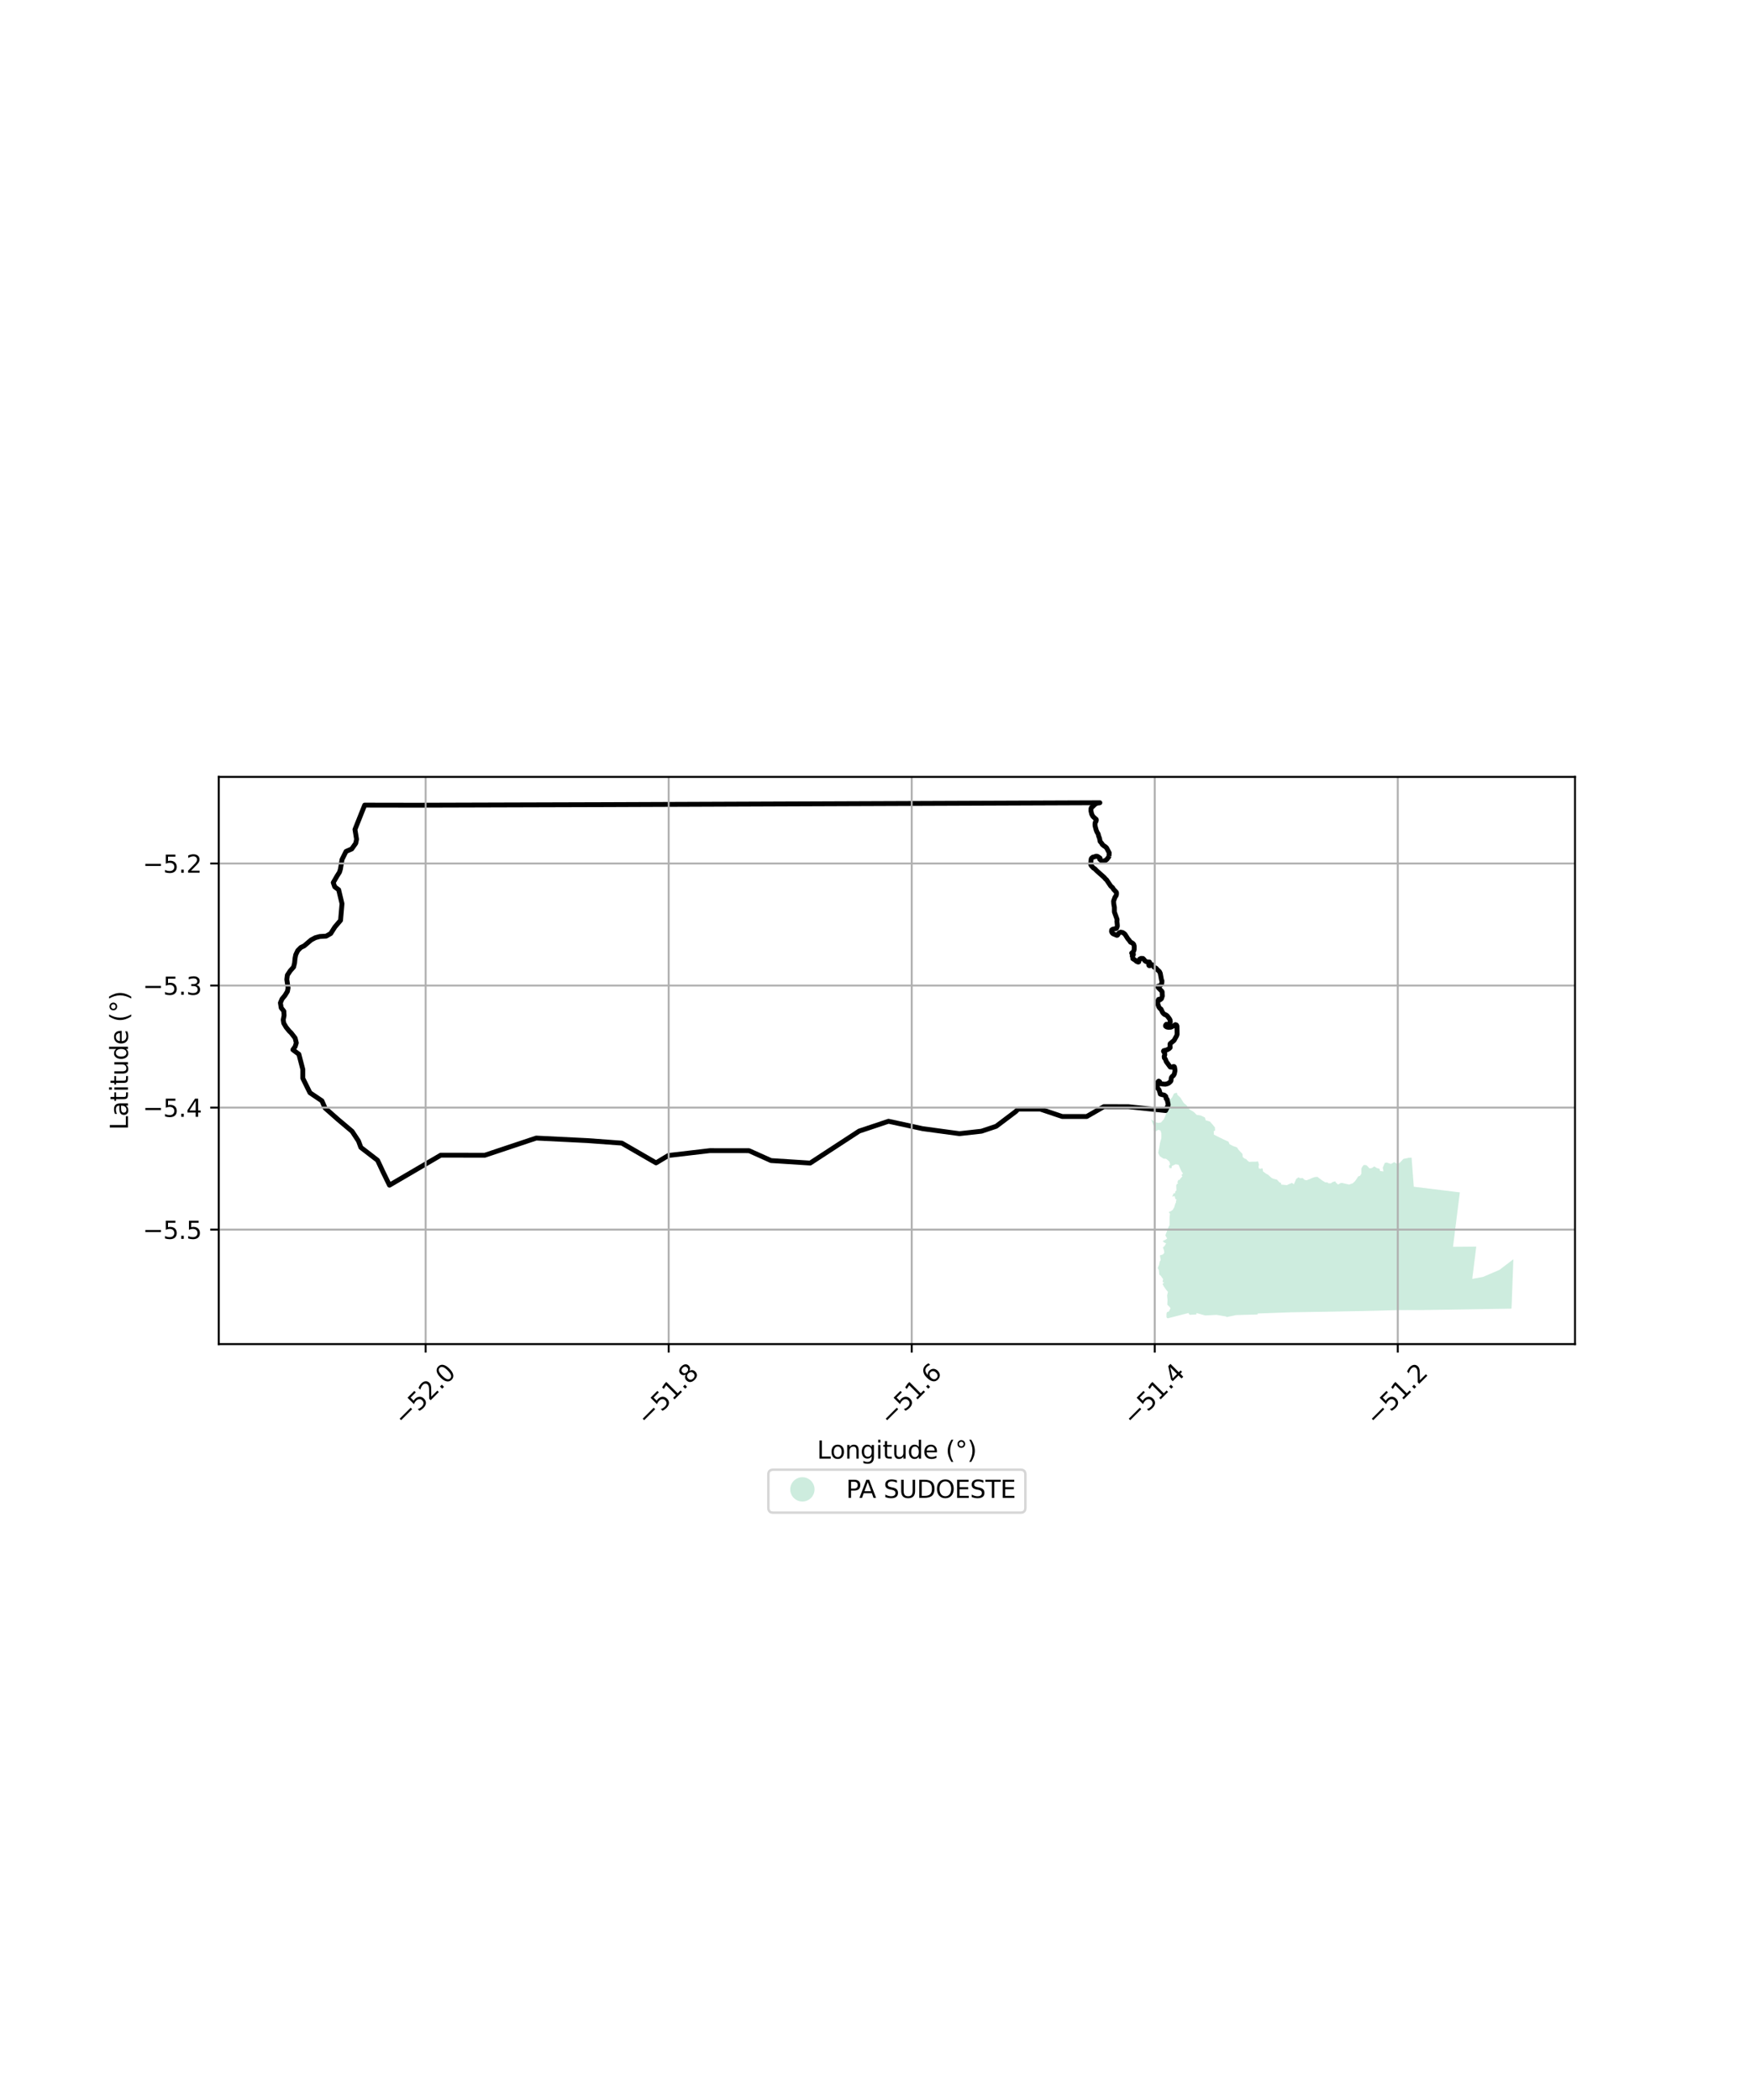 <?xml version="1.0" encoding="utf-8" standalone="no"?>
<!DOCTYPE svg PUBLIC "-//W3C//DTD SVG 1.1//EN"
  "http://www.w3.org/Graphics/SVG/1.1/DTD/svg11.dtd">
<svg xmlns:xlink="http://www.w3.org/1999/xlink" width="720pt" height="864pt" viewBox="0 0 720 864" xmlns="http://www.w3.org/2000/svg" version="1.1">
 <defs>
  <style type="text/css">*{stroke-linejoin: round; stroke-linecap: butt}</style>
 </defs>
 <g id="figure_1">
  <g id="patch_1">
   <path d="M 0 864 
L 720 864 
L 720 0 
L 0 0 
z
" style="fill: #ffffff"/>
  </g>
  <g id="axes_1">
   <g id="patch_2">
    <path d="M 90 553.001 
L 648 553.001 
L 648 319.639 
L 90 319.639 
z
" style="fill: #ffffff"/>
   </g>
   <g id="PatchCollection_1">
    <path d="M 483.231 541.683 
L 480.453 542.394 
L 480.183 542.277 
L 479.93 541.97 
L 479.931 541.222 
L 479.931 540.558 
L 480.096 539.893 
L 480.922 539.562 
L 481.583 538.233 
L 481.006 537.485 
L 480.264 536.82 
L 480.347 534.826 
L 480.184 532.998 
L 480.515 531.503 
L 479.937 530.838 
L 478.866 529.342 
L 478.289 528.262 
L 478.95 527.598 
L 478.29 527.431 
L 478.538 526.268 
L 477.549 524.855 
L 476.972 524.439 
L 476.808 522.612 
L 476.313 521.698 
L 476.892 520.369 
L 477.14 519.04 
L 477.553 518.459 
L 477.224 516.519 
L 478.462 516.105 
L 479.04 515.441 
L 478.876 514.361 
L 478.464 513.28 
L 479.207 512.533 
L 479.785 511.537 
L 479.125 511.287 
L 478.301 510.622 
L 479.538 510.041 
L 480.199 509.543 
L 479.457 508.296 
L 479.953 506.968 
L 480.531 505.307 
L 481.192 504.061 
L 481.193 502.565 
L 481.194 500.987 
L 481.36 499.409 
L 480.866 498.661 
L 481.691 498.329 
L 482.434 497.831 
L 483.094 496.752 
L 483.26 496.17 
L 483.59 495.09 
L 483.838 494.758 
L 483.838 493.927 
L 484.169 493.678 
L 483.591 493.263 
L 483.262 492.099 
L 482.272 492.348 
L 482.85 491.019 
L 483.51 490.854 
L 483.511 490.272 
L 484.006 489.774 
L 483.925 487.697 
L 484.255 487.033 
L 484.75 487.033 
L 484.585 486.784 
L 484.421 486.451 
L 484.834 485.371 
L 485.164 485.538 
L 485.741 484.791 
L 486.484 483.96 
L 486.072 483.462 
L 486.733 482.797 
L 486.156 482.049 
L 485.659 481.007 
L 484.917 479.262 
L 484.175 479.095 
L 483.68 479.012 
L 482.113 479.758 
L 482.03 480.589 
L 481.122 480.588 
L 481.04 480.09 
L 480.958 479.591 
L 481.453 479.093 
L 481.124 477.93 
L 480.299 477.182 
L 479.722 476.766 
L 478.65 476.682 
L 477.166 475.684 
L 476.507 474.355 
L 476.921 472.278 
L 477.252 470.285 
L 477.826 468.227 
L 477.827 466.399 
L 477.498 465.153 
L 476.591 464.82 
L 475.601 465.401 
L 474.611 465.234 
L 474.777 463.656 
L 474.201 462.077 
L 473.625 460.498 
L 475.191 461.662 
L 476.51 461.995 
L 477.665 461.83 
L 478.821 460.501 
L 479.564 458.84 
L 480.391 456.515 
L 480.804 454.438 
L 479.981 452.444 
L 481.383 452.279 
L 482.126 451.698 
L 483.034 449.871 
L 484.189 449.539 
L 484.436 450.453 
L 485.673 451.617 
L 487.073 453.861 
L 488.227 454.775 
L 489.381 456.437 
L 491.195 457.518 
L 492.349 458.682 
L 493.999 458.932 
L 495.73 459.764 
L 496.06 460.927 
L 497.791 461.427 
L 499.028 462.84 
L 499.852 463.837 
L 499.934 465.083 
L 499.356 465.415 
L 499.438 466.828 
L 501.252 467.743 
L 503.479 468.824 
L 505.458 469.739 
L 505.87 470.736 
L 507.271 471.484 
L 508.921 472.067 
L 509.663 473.147 
L 511.147 474.726 
L 511.311 476.056 
L 512.117 476.703 
L 512.694 476.869 
L 513.271 477.534 
L 513.931 478.033 
L 515.086 477.951 
L 515.828 477.951 
L 516.901 477.952 
L 517.561 477.786 
L 517.972 479.115 
L 517.807 480.029 
L 517.971 480.777 
L 518.879 480.86 
L 519.291 480.528 
L 519.539 481.11 
L 519.621 481.941 
L 520.858 482.855 
L 521.765 483.354 
L 522.589 484.102 
L 523.249 484.684 
L 524.074 485.017 
L 525.393 485.35 
L 526.465 486.513 
L 527.042 486.68 
L 527.125 487.344 
L 527.702 487.428 
L 529.517 487.595 
L 530.094 487.263 
L 530.754 487.014 
L 531.579 486.682 
L 532.322 487.264 
L 532.652 486.516 
L 533.312 485.021 
L 534.303 484.357 
L 534.797 484.773 
L 535.952 484.69 
L 536.777 485.438 
L 537.519 485.605 
L 538.674 485.19 
L 539.747 484.692 
L 540.902 484.277 
L 542.024 484.191 
L 543.013 484.939 
L 544.25 485.854 
L 545.24 486.436 
L 546.312 486.519 
L 546.477 486.852 
L 547.549 486.852 
L 548.21 486.354 
L 549.364 486.022 
L 549.529 486.438 
L 550.519 487.352 
L 551.509 486.771 
L 552.169 486.688 
L 553.901 487.104 
L 555.056 487.354 
L 556.541 486.856 
L 557.449 486.025 
L 558.274 484.863 
L 558.769 484.032 
L 559.512 483.783 
L 560.089 482.953 
L 560.09 482.039 
L 560.09 480.876 
L 560.421 480.128 
L 561.081 479.298 
L 562.134 479.381 
L 562.547 479.713 
L 563.454 480.71 
L 564.444 480.545 
L 565.434 479.88 
L 566.423 480.545 
L 567.578 480.878 
L 567.825 481.792 
L 569.228 481.959 
L 568.898 480.463 
L 569.724 478.47 
L 570.549 478.304 
L 572.281 478.886 
L 573.601 478.139 
L 575.085 478.97 
L 576.158 478.139 
L 577.396 476.811 
L 579.569 476.344 
L 580.768 476.289 
L 581.672 488.252 
L 600.619 490.583 
L 597.81 512.969 
L 607.38 512.888 
L 605.727 526.18 
L 610.183 525.35 
L 616.948 522.444 
L 622.636 518.096 
L 621.997 535.528 
L 621.866 538.408 
L 594.302 538.859 
L 584.949 539.01 
L 584.915 538.999 
L 575.16 539.019 
L 565.001 539.295 
L 564.732 539.295 
L 558.951 539.426 
L 545.915 539.67 
L 531.229 539.912 
L 517.45 540.403 
L 517.415 540.819 
L 508.587 541.063 
L 504.626 541.892 
L 504.461 541.642 
L 500.502 540.975 
L 495.881 541.222 
L 492.251 540.223 
L 492.251 540.804 
L 489.446 540.969 
L 488.951 540.221 
L 483.231 541.683 
" clip-path="url(#p42f9591752)" style="fill: #b3e2cd; fill-opacity: 0.65"/>
   </g>
   <g id="PatchCollection_2">
    <path d="M 456.275 352.162 
L 456.178 352.543 
L 455.378 353.577 
L 454.819 353.996 
L 453.724 354.417 
L 453.31 354.246 
L 452.43 353.464 
L 452.429 353.219 
L 452.624 353.218 
L 452.575 353.046 
L 451.696 352.436 
L 451.354 352.289 
L 450.843 352.291 
L 450.235 352.539 
L 449.626 352.663 
L 449.14 353.058 
L 448.946 353.378 
L 448.828 354.482 
L 448.829 354.826 
L 448.709 355.244 
L 448.735 355.636 
L 448.955 356.127 
L 449.884 357.13 
L 450.373 357.398 
L 451.375 358.401 
L 454.355 361.042 
L 454.845 361.654 
L 455.235 361.947 
L 457.018 364.574 
L 457.775 365.234 
L 458.143 365.871 
L 459.292 367.095 
L 459.366 367.364 
L 459.344 368.003 
L 459.175 368.543 
L 458.738 369.134 
L 458.159 370.731 
L 458.236 371.934 
L 458.484 373.307 
L 458.491 375.222 
L 459.617 378.317 
L 459.546 379.054 
L 459.698 380.649 
L 459.699 381.14 
L 459.409 381.877 
L 459.093 382.05 
L 457.827 382.3 
L 457.366 382.645 
L 457.319 383.283 
L 457.564 383.798 
L 457.931 384.165 
L 459.492 384.822 
L 459.736 384.772 
L 460.003 384.452 
L 460.196 384.035 
L 460.536 383.739 
L 461.072 383.516 
L 461.876 383.661 
L 462.363 383.965 
L 462.877 384.418 
L 464.029 386.231 
L 464.576 386.843 
L 465.154 387.675 
L 465.544 387.796 
L 466.106 388.163 
L 466.448 388.554 
L 466.645 389.192 
L 466.649 390.124 
L 466.626 390.738 
L 466.427 391.309 
L 466.088 391.801 
L 465.602 392.121 
L 465.748 392.244 
L 466.31 392.561 
L 466.286 392.831 
L 465.825 393.274 
L 466.046 393.789 
L 466.072 394.427 
L 467.196 395.135 
L 467.562 395.526 
L 468.27 395.819 
L 468.489 395.769 
L 468.754 394.909 
L 468.875 394.614 
L 469.459 394.317 
L 470.238 394.339 
L 470.727 394.828 
L 470.923 395.171 
L 471.314 395.489 
L 471.875 395.757 
L 472.899 395.803 
L 473.218 396.415 
L 473.243 396.661 
L 473.097 396.858 
L 472.635 396.957 
L 472.635 397.105 
L 472.758 397.276 
L 473.075 397.324 
L 473.293 397.053 
L 473.731 396.88 
L 474.292 396.976 
L 474.684 397.785 
L 475.051 398.078 
L 475.636 398.346 
L 476.077 398.86 
L 476.981 399.712 
L 477.079 399.838 
L 477.373 400.476 
L 477.865 403.158 
L 478.061 403.551 
L 478.015 404.336 
L 477.871 404.828 
L 477.482 405.344 
L 477.118 405.64 
L 476.485 405.74 
L 476.413 406.011 
L 476.536 406.329 
L 478.051 407.871 
L 478.15 408.165 
L 478.152 408.901 
L 478.228 409.735 
L 477.842 410.89 
L 477.357 411.309 
L 477.015 411.286 
L 476.771 411.14 
L 476.65 411.214 
L 476.505 411.533 
L 476.29 412.859 
L 476.782 414.289 
L 477.271 414.95 
L 477.662 415.169 
L 478.3 416.517 
L 478.74 417.056 
L 479.204 417.422 
L 479.594 417.495 
L 480.23 417.959 
L 481.042 419.018 
L 481.405 419.648 
L 481.505 420.483 
L 481.335 420.679 
L 481.07 421.613 
L 480.876 421.663 
L 479.925 421.396 
L 479.652 421.67 
L 479.536 421.888 
L 479.537 422.183 
L 480.001 422.525 
L 480.709 422.67 
L 481.732 422.617 
L 482.68 422.148 
L 483.599 421.56 
L 484.019 421.726 
L 484.24 422.142 
L 484.3 425.529 
L 484.083 426.193 
L 483.029 428.065 
L 481.435 429.399 
L 481.364 429.817 
L 481.441 430.995 
L 481.077 431.389 
L 480.153 431.932 
L 478.814 432.28 
L 478.692 432.477 
L 478.84 432.795 
L 479.109 433.089 
L 479.207 433.408 
L 479.21 434.095 
L 478.992 434.587 
L 479.043 435.225 
L 479.483 435.788 
L 479.828 436.768 
L 481.468 438.996 
L 482.273 439.116 
L 482.634 438.891 
L 482.686 438.82 
L 483.051 438.819 
L 483.223 439.039 
L 483.369 439.904 
L 483.42 440.542 
L 483.156 441.844 
L 482.841 442.409 
L 482.672 442.631 
L 482.404 442.754 
L 481.967 443.296 
L 481.847 443.763 
L 481.801 444.597 
L 481.607 444.942 
L 480.903 445.582 
L 480.27 445.879 
L 479.491 446.078 
L 478.37 446.008 
L 478.151 445.935 
L 477.371 445.864 
L 477.126 445.472 
L 477.124 445.08 
L 476.733 444.811 
L 476.48 445.001 
L 476.272 445.402 
L 476.056 446.286 
L 476.207 447.537 
L 476.623 448.101 
L 476.916 448.468 
L 477.385 450.135 
L 477.911 450.312 
L 479.043 450.571 
L 479.606 451.06 
L 479.715 451.58 
L 479.804 452.042 
L 480.17 452.261 
L 480.64 454.5 
L 480.568 454.819 
L 479.552 456.918 
L 464.205 455.324 
L 454.14 455.316 
L 447.091 459.367 
L 437.026 459.359 
L 427.969 456.31 
L 418.91 456.302 
L 417.903 457.316 
L 409.845 463.392 
L 403.804 465.414 
L 394.744 466.42 
L 379.648 464.378 
L 365.559 461.322 
L 353.477 465.365 
L 333.331 478.523 
L 317.227 477.49 
L 308.173 473.424 
L 292.068 473.404 
L 274.955 475.409 
L 269.918 478.444 
L 255.838 470.314 
L 241.748 469.28 
L 220.613 468.235 
L 199.466 475.299 
L 181.349 475.27 
L 160.24 487.621 
L 157.56 482.121 
L 155.34 477.377 
L 148.465 472.082 
L 147.486 469.439 
L 144.87 465.472 
L 138.979 460.509 
L 133.742 455.877 
L 132.436 452.903 
L 127.526 449.592 
L 124.586 443.643 
L 124.593 440.011 
L 122.965 433.735 
L 120.504 431.901 
L 121.445 430.582 
L 121.905 429.074 
L 121.43 427.094 
L 119.786 424.979 
L 118.989 424.209 
L 117.708 422.62 
L 116.738 420.986 
L 116.53 419.569 
L 116.877 417.789 
L 116.777 416.015 
L 115.695 414.652 
L 115.364 412.602 
L 116.044 411.003 
L 117.213 409.588 
L 118.256 407.892 
L 118.516 406.439 
L 118.005 402.978 
L 118.225 401.198 
L 119.446 399.375 
L 120.795 397.864 
L 121.196 396.224 
L 121.375 394.354 
L 121.682 392.801 
L 122.492 391.111 
L 123.752 389.836 
L 125.157 389.146 
L 128.005 386.719 
L 129.756 385.791 
L 131.56 385.305 
L 134.197 385.148 
L 136.058 384.091 
L 137.766 381.402 
L 140.112 378.657 
L 140.705 371.801 
L 139.334 366.076 
L 137.707 364.851 
L 137.111 363.124 
L 138.641 360.474 
L 139.686 358.82 
L 140.075 357.541 
L 140.71 353.636 
L 142.376 350.295 
L 144.701 349.295 
L 146.365 346.957 
L 146.699 345.285 
L 146.042 341.271 
L 150.042 331.243 
L 171.287 331.278 
L 248.549 331.054 
L 452.515 330.277 
L 452.214 330.351 
L 451.493 330.413 
L 450.559 330.868 
L 449.401 331.999 
L 449.013 332.295 
L 448.858 332.747 
L 448.842 333.612 
L 449.158 334.966 
L 449.648 335.888 
L 450.743 336.906 
L 451.017 337.121 
L 451.057 337.435 
L 450.922 337.966 
L 450.631 338.32 
L 450.516 338.969 
L 450.538 339.755 
L 450.993 341.482 
L 451.325 342.312 
L 451.815 343.115 
L 452.013 343.979 
L 452.367 344.881 
L 452.625 346.197 
L 453.408 347.137 
L 453.448 347.372 
L 454.19 347.998 
L 454.718 348.331 
L 455.265 348.82 
L 456.368 350.898 
L 456.275 352.162 
L 456.275 352.162 
" clip-path="url(#p42f9591752)" style="fill: none; stroke: #000000; stroke-width: 2"/>
   </g>
   <g id="matplotlib.axis_1">
    <g id="xtick_1">
     <g id="line2d_1">
      <path d="M 175.118 553.001 
L 175.118 319.639 
" clip-path="url(#p42f9591752)" style="fill: none; stroke: #b0b0b0; stroke-width: 0.8; stroke-linecap: square"/>
     </g>
     <g id="line2d_2">
      <defs>
       <path id="m84846b1330" d="M 0 0 
L 0 3.5 
" style="stroke: #000000; stroke-width: 0.8"/>
      </defs>
      <g>
       <use xlink:href="#m84846b1330" x="175.118" y="553.001" style="stroke: #000000; stroke-width: 0.8"/>
      </g>
     </g>
     <g id="text_1">
      <!-- −52.0 -->
      <g transform="translate(166.234 587.044) rotate(-45) scale(0.1 -0.1)">
       <defs>
        <path id="DejaVuSans-2212" d="M 678 2272 
L 4684 2272 
L 4684 1741 
L 678 1741 
L 678 2272 
z
" transform="scale(0.016)"/>
        <path id="DejaVuSans-35" d="M 691 4666 
L 3169 4666 
L 3169 4134 
L 1269 4134 
L 1269 2991 
Q 1406 3038 1543 3061 
Q 1681 3084 1819 3084 
Q 2600 3084 3056 2656 
Q 3513 2228 3513 1497 
Q 3513 744 3044 326 
Q 2575 -91 1722 -91 
Q 1428 -91 1123 -41 
Q 819 9 494 109 
L 494 744 
Q 775 591 1075 516 
Q 1375 441 1709 441 
Q 2250 441 2565 725 
Q 2881 1009 2881 1497 
Q 2881 1984 2565 2268 
Q 2250 2553 1709 2553 
Q 1456 2553 1204 2497 
Q 953 2441 691 2322 
L 691 4666 
z
" transform="scale(0.016)"/>
        <path id="DejaVuSans-32" d="M 1228 531 
L 3431 531 
L 3431 0 
L 469 0 
L 469 531 
Q 828 903 1448 1529 
Q 2069 2156 2228 2338 
Q 2531 2678 2651 2914 
Q 2772 3150 2772 3378 
Q 2772 3750 2511 3984 
Q 2250 4219 1831 4219 
Q 1534 4219 1204 4116 
Q 875 4013 500 3803 
L 500 4441 
Q 881 4594 1212 4672 
Q 1544 4750 1819 4750 
Q 2544 4750 2975 4387 
Q 3406 4025 3406 3419 
Q 3406 3131 3298 2873 
Q 3191 2616 2906 2266 
Q 2828 2175 2409 1742 
Q 1991 1309 1228 531 
z
" transform="scale(0.016)"/>
        <path id="DejaVuSans-2e" d="M 684 794 
L 1344 794 
L 1344 0 
L 684 0 
L 684 794 
z
" transform="scale(0.016)"/>
        <path id="DejaVuSans-30" d="M 2034 4250 
Q 1547 4250 1301 3770 
Q 1056 3291 1056 2328 
Q 1056 1369 1301 889 
Q 1547 409 2034 409 
Q 2525 409 2770 889 
Q 3016 1369 3016 2328 
Q 3016 3291 2770 3770 
Q 2525 4250 2034 4250 
z
M 2034 4750 
Q 2819 4750 3233 4129 
Q 3647 3509 3647 2328 
Q 3647 1150 3233 529 
Q 2819 -91 2034 -91 
Q 1250 -91 836 529 
Q 422 1150 422 2328 
Q 422 3509 836 4129 
Q 1250 4750 2034 4750 
z
" transform="scale(0.016)"/>
       </defs>
       <use xlink:href="#DejaVuSans-2212"/>
       <use xlink:href="#DejaVuSans-35" transform="translate(83.789 0)"/>
       <use xlink:href="#DejaVuSans-32" transform="translate(147.412 0)"/>
       <use xlink:href="#DejaVuSans-2e" transform="translate(211.035 0)"/>
       <use xlink:href="#DejaVuSans-30" transform="translate(242.822 0)"/>
      </g>
     </g>
    </g>
    <g id="xtick_2">
     <g id="line2d_3">
      <path d="M 275.11 553.001 
L 275.11 319.639 
" clip-path="url(#p42f9591752)" style="fill: none; stroke: #b0b0b0; stroke-width: 0.8; stroke-linecap: square"/>
     </g>
     <g id="line2d_4">
      <g>
       <use xlink:href="#m84846b1330" x="275.11" y="553.001" style="stroke: #000000; stroke-width: 0.8"/>
      </g>
     </g>
     <g id="text_2">
      <!-- −51.8 -->
      <g transform="translate(266.227 587.044) rotate(-45) scale(0.1 -0.1)">
       <defs>
        <path id="DejaVuSans-31" d="M 794 531 
L 1825 531 
L 1825 4091 
L 703 3866 
L 703 4441 
L 1819 4666 
L 2450 4666 
L 2450 531 
L 3481 531 
L 3481 0 
L 794 0 
L 794 531 
z
" transform="scale(0.016)"/>
        <path id="DejaVuSans-38" d="M 2034 2216 
Q 1584 2216 1326 1975 
Q 1069 1734 1069 1313 
Q 1069 891 1326 650 
Q 1584 409 2034 409 
Q 2484 409 2743 651 
Q 3003 894 3003 1313 
Q 3003 1734 2745 1975 
Q 2488 2216 2034 2216 
z
M 1403 2484 
Q 997 2584 770 2862 
Q 544 3141 544 3541 
Q 544 4100 942 4425 
Q 1341 4750 2034 4750 
Q 2731 4750 3128 4425 
Q 3525 4100 3525 3541 
Q 3525 3141 3298 2862 
Q 3072 2584 2669 2484 
Q 3125 2378 3379 2068 
Q 3634 1759 3634 1313 
Q 3634 634 3220 271 
Q 2806 -91 2034 -91 
Q 1263 -91 848 271 
Q 434 634 434 1313 
Q 434 1759 690 2068 
Q 947 2378 1403 2484 
z
M 1172 3481 
Q 1172 3119 1398 2916 
Q 1625 2713 2034 2713 
Q 2441 2713 2670 2916 
Q 2900 3119 2900 3481 
Q 2900 3844 2670 4047 
Q 2441 4250 2034 4250 
Q 1625 4250 1398 4047 
Q 1172 3844 1172 3481 
z
" transform="scale(0.016)"/>
       </defs>
       <use xlink:href="#DejaVuSans-2212"/>
       <use xlink:href="#DejaVuSans-35" transform="translate(83.789 0)"/>
       <use xlink:href="#DejaVuSans-31" transform="translate(147.412 0)"/>
       <use xlink:href="#DejaVuSans-2e" transform="translate(211.035 0)"/>
       <use xlink:href="#DejaVuSans-38" transform="translate(242.822 0)"/>
      </g>
     </g>
    </g>
    <g id="xtick_3">
     <g id="line2d_5">
      <path d="M 375.103 553.001 
L 375.103 319.639 
" clip-path="url(#p42f9591752)" style="fill: none; stroke: #b0b0b0; stroke-width: 0.8; stroke-linecap: square"/>
     </g>
     <g id="line2d_6">
      <g>
       <use xlink:href="#m84846b1330" x="375.103" y="553.001" style="stroke: #000000; stroke-width: 0.8"/>
      </g>
     </g>
     <g id="text_3">
      <!-- −51.6 -->
      <g transform="translate(366.22 587.044) rotate(-45) scale(0.1 -0.1)">
       <defs>
        <path id="DejaVuSans-36" d="M 2113 2584 
Q 1688 2584 1439 2293 
Q 1191 2003 1191 1497 
Q 1191 994 1439 701 
Q 1688 409 2113 409 
Q 2538 409 2786 701 
Q 3034 994 3034 1497 
Q 3034 2003 2786 2293 
Q 2538 2584 2113 2584 
z
M 3366 4563 
L 3366 3988 
Q 3128 4100 2886 4159 
Q 2644 4219 2406 4219 
Q 1781 4219 1451 3797 
Q 1122 3375 1075 2522 
Q 1259 2794 1537 2939 
Q 1816 3084 2150 3084 
Q 2853 3084 3261 2657 
Q 3669 2231 3669 1497 
Q 3669 778 3244 343 
Q 2819 -91 2113 -91 
Q 1303 -91 875 529 
Q 447 1150 447 2328 
Q 447 3434 972 4092 
Q 1497 4750 2381 4750 
Q 2619 4750 2861 4703 
Q 3103 4656 3366 4563 
z
" transform="scale(0.016)"/>
       </defs>
       <use xlink:href="#DejaVuSans-2212"/>
       <use xlink:href="#DejaVuSans-35" transform="translate(83.789 0)"/>
       <use xlink:href="#DejaVuSans-31" transform="translate(147.412 0)"/>
       <use xlink:href="#DejaVuSans-2e" transform="translate(211.035 0)"/>
       <use xlink:href="#DejaVuSans-36" transform="translate(242.822 0)"/>
      </g>
     </g>
    </g>
    <g id="xtick_4">
     <g id="line2d_7">
      <path d="M 475.096 553.001 
L 475.096 319.639 
" clip-path="url(#p42f9591752)" style="fill: none; stroke: #b0b0b0; stroke-width: 0.8; stroke-linecap: square"/>
     </g>
     <g id="line2d_8">
      <g>
       <use xlink:href="#m84846b1330" x="475.096" y="553.001" style="stroke: #000000; stroke-width: 0.8"/>
      </g>
     </g>
     <g id="text_4">
      <!-- −51.4 -->
      <g transform="translate(466.212 587.044) rotate(-45) scale(0.1 -0.1)">
       <defs>
        <path id="DejaVuSans-34" d="M 2419 4116 
L 825 1625 
L 2419 1625 
L 2419 4116 
z
M 2253 4666 
L 3047 4666 
L 3047 1625 
L 3713 1625 
L 3713 1100 
L 3047 1100 
L 3047 0 
L 2419 0 
L 2419 1100 
L 313 1100 
L 313 1709 
L 2253 4666 
z
" transform="scale(0.016)"/>
       </defs>
       <use xlink:href="#DejaVuSans-2212"/>
       <use xlink:href="#DejaVuSans-35" transform="translate(83.789 0)"/>
       <use xlink:href="#DejaVuSans-31" transform="translate(147.412 0)"/>
       <use xlink:href="#DejaVuSans-2e" transform="translate(211.035 0)"/>
       <use xlink:href="#DejaVuSans-34" transform="translate(242.822 0)"/>
      </g>
     </g>
    </g>
    <g id="xtick_5">
     <g id="line2d_9">
      <path d="M 575.089 553.001 
L 575.089 319.639 
" clip-path="url(#p42f9591752)" style="fill: none; stroke: #b0b0b0; stroke-width: 0.8; stroke-linecap: square"/>
     </g>
     <g id="line2d_10">
      <g>
       <use xlink:href="#m84846b1330" x="575.089" y="553.001" style="stroke: #000000; stroke-width: 0.8"/>
      </g>
     </g>
     <g id="text_5">
      <!-- −51.2 -->
      <g transform="translate(566.205 587.044) rotate(-45) scale(0.1 -0.1)">
       <use xlink:href="#DejaVuSans-2212"/>
       <use xlink:href="#DejaVuSans-35" transform="translate(83.789 0)"/>
       <use xlink:href="#DejaVuSans-31" transform="translate(147.412 0)"/>
       <use xlink:href="#DejaVuSans-2e" transform="translate(211.035 0)"/>
       <use xlink:href="#DejaVuSans-32" transform="translate(242.822 0)"/>
      </g>
     </g>
    </g>
    <g id="text_6">
     <!-- Longitude (°) -->
     <g transform="translate(336.14 600.113) scale(0.1 -0.1)">
      <defs>
       <path id="DejaVuSans-4c" d="M 628 4666 
L 1259 4666 
L 1259 531 
L 3531 531 
L 3531 0 
L 628 0 
L 628 4666 
z
" transform="scale(0.016)"/>
       <path id="DejaVuSans-6f" d="M 1959 3097 
Q 1497 3097 1228 2736 
Q 959 2375 959 1747 
Q 959 1119 1226 758 
Q 1494 397 1959 397 
Q 2419 397 2687 759 
Q 2956 1122 2956 1747 
Q 2956 2369 2687 2733 
Q 2419 3097 1959 3097 
z
M 1959 3584 
Q 2709 3584 3137 3096 
Q 3566 2609 3566 1747 
Q 3566 888 3137 398 
Q 2709 -91 1959 -91 
Q 1206 -91 779 398 
Q 353 888 353 1747 
Q 353 2609 779 3096 
Q 1206 3584 1959 3584 
z
" transform="scale(0.016)"/>
       <path id="DejaVuSans-6e" d="M 3513 2113 
L 3513 0 
L 2938 0 
L 2938 2094 
Q 2938 2591 2744 2837 
Q 2550 3084 2163 3084 
Q 1697 3084 1428 2787 
Q 1159 2491 1159 1978 
L 1159 0 
L 581 0 
L 581 3500 
L 1159 3500 
L 1159 2956 
Q 1366 3272 1645 3428 
Q 1925 3584 2291 3584 
Q 2894 3584 3203 3211 
Q 3513 2838 3513 2113 
z
" transform="scale(0.016)"/>
       <path id="DejaVuSans-67" d="M 2906 1791 
Q 2906 2416 2648 2759 
Q 2391 3103 1925 3103 
Q 1463 3103 1205 2759 
Q 947 2416 947 1791 
Q 947 1169 1205 825 
Q 1463 481 1925 481 
Q 2391 481 2648 825 
Q 2906 1169 2906 1791 
z
M 3481 434 
Q 3481 -459 3084 -895 
Q 2688 -1331 1869 -1331 
Q 1566 -1331 1297 -1286 
Q 1028 -1241 775 -1147 
L 775 -588 
Q 1028 -725 1275 -790 
Q 1522 -856 1778 -856 
Q 2344 -856 2625 -561 
Q 2906 -266 2906 331 
L 2906 616 
Q 2728 306 2450 153 
Q 2172 0 1784 0 
Q 1141 0 747 490 
Q 353 981 353 1791 
Q 353 2603 747 3093 
Q 1141 3584 1784 3584 
Q 2172 3584 2450 3431 
Q 2728 3278 2906 2969 
L 2906 3500 
L 3481 3500 
L 3481 434 
z
" transform="scale(0.016)"/>
       <path id="DejaVuSans-69" d="M 603 3500 
L 1178 3500 
L 1178 0 
L 603 0 
L 603 3500 
z
M 603 4863 
L 1178 4863 
L 1178 4134 
L 603 4134 
L 603 4863 
z
" transform="scale(0.016)"/>
       <path id="DejaVuSans-74" d="M 1172 4494 
L 1172 3500 
L 2356 3500 
L 2356 3053 
L 1172 3053 
L 1172 1153 
Q 1172 725 1289 603 
Q 1406 481 1766 481 
L 2356 481 
L 2356 0 
L 1766 0 
Q 1100 0 847 248 
Q 594 497 594 1153 
L 594 3053 
L 172 3053 
L 172 3500 
L 594 3500 
L 594 4494 
L 1172 4494 
z
" transform="scale(0.016)"/>
       <path id="DejaVuSans-75" d="M 544 1381 
L 544 3500 
L 1119 3500 
L 1119 1403 
Q 1119 906 1312 657 
Q 1506 409 1894 409 
Q 2359 409 2629 706 
Q 2900 1003 2900 1516 
L 2900 3500 
L 3475 3500 
L 3475 0 
L 2900 0 
L 2900 538 
Q 2691 219 2414 64 
Q 2138 -91 1772 -91 
Q 1169 -91 856 284 
Q 544 659 544 1381 
z
M 1991 3584 
L 1991 3584 
z
" transform="scale(0.016)"/>
       <path id="DejaVuSans-64" d="M 2906 2969 
L 2906 4863 
L 3481 4863 
L 3481 0 
L 2906 0 
L 2906 525 
Q 2725 213 2448 61 
Q 2172 -91 1784 -91 
Q 1150 -91 751 415 
Q 353 922 353 1747 
Q 353 2572 751 3078 
Q 1150 3584 1784 3584 
Q 2172 3584 2448 3432 
Q 2725 3281 2906 2969 
z
M 947 1747 
Q 947 1113 1208 752 
Q 1469 391 1925 391 
Q 2381 391 2643 752 
Q 2906 1113 2906 1747 
Q 2906 2381 2643 2742 
Q 2381 3103 1925 3103 
Q 1469 3103 1208 2742 
Q 947 2381 947 1747 
z
" transform="scale(0.016)"/>
       <path id="DejaVuSans-65" d="M 3597 1894 
L 3597 1613 
L 953 1613 
Q 991 1019 1311 708 
Q 1631 397 2203 397 
Q 2534 397 2845 478 
Q 3156 559 3463 722 
L 3463 178 
Q 3153 47 2828 -22 
Q 2503 -91 2169 -91 
Q 1331 -91 842 396 
Q 353 884 353 1716 
Q 353 2575 817 3079 
Q 1281 3584 2069 3584 
Q 2775 3584 3186 3129 
Q 3597 2675 3597 1894 
z
M 3022 2063 
Q 3016 2534 2758 2815 
Q 2500 3097 2075 3097 
Q 1594 3097 1305 2825 
Q 1016 2553 972 2059 
L 3022 2063 
z
" transform="scale(0.016)"/>
       <path id="DejaVuSans-20" transform="scale(0.016)"/>
       <path id="DejaVuSans-28" d="M 1984 4856 
Q 1566 4138 1362 3434 
Q 1159 2731 1159 2009 
Q 1159 1288 1364 580 
Q 1569 -128 1984 -844 
L 1484 -844 
Q 1016 -109 783 600 
Q 550 1309 550 2009 
Q 550 2706 781 3412 
Q 1013 4119 1484 4856 
L 1984 4856 
z
" transform="scale(0.016)"/>
       <path id="DejaVuSans-b0" d="M 1600 4347 
Q 1350 4347 1178 4173 
Q 1006 4000 1006 3750 
Q 1006 3503 1178 3333 
Q 1350 3163 1600 3163 
Q 1850 3163 2022 3333 
Q 2194 3503 2194 3750 
Q 2194 3997 2020 4172 
Q 1847 4347 1600 4347 
z
M 1600 4750 
Q 1800 4750 1984 4673 
Q 2169 4597 2303 4453 
Q 2447 4313 2519 4134 
Q 2591 3956 2591 3750 
Q 2591 3338 2302 3052 
Q 2013 2766 1594 2766 
Q 1172 2766 890 3047 
Q 609 3328 609 3750 
Q 609 4169 896 4459 
Q 1184 4750 1600 4750 
z
" transform="scale(0.016)"/>
       <path id="DejaVuSans-29" d="M 513 4856 
L 1013 4856 
Q 1481 4119 1714 3412 
Q 1947 2706 1947 2009 
Q 1947 1309 1714 600 
Q 1481 -109 1013 -844 
L 513 -844 
Q 928 -128 1133 580 
Q 1338 1288 1338 2009 
Q 1338 2731 1133 3434 
Q 928 4138 513 4856 
z
" transform="scale(0.016)"/>
      </defs>
      <use xlink:href="#DejaVuSans-4c"/>
      <use xlink:href="#DejaVuSans-6f" transform="translate(53.963 0)"/>
      <use xlink:href="#DejaVuSans-6e" transform="translate(115.145 0)"/>
      <use xlink:href="#DejaVuSans-67" transform="translate(178.523 0)"/>
      <use xlink:href="#DejaVuSans-69" transform="translate(242 0)"/>
      <use xlink:href="#DejaVuSans-74" transform="translate(269.783 0)"/>
      <use xlink:href="#DejaVuSans-75" transform="translate(308.992 0)"/>
      <use xlink:href="#DejaVuSans-64" transform="translate(372.371 0)"/>
      <use xlink:href="#DejaVuSans-65" transform="translate(435.848 0)"/>
      <use xlink:href="#DejaVuSans-20" transform="translate(497.371 0)"/>
      <use xlink:href="#DejaVuSans-28" transform="translate(529.158 0)"/>
      <use xlink:href="#DejaVuSans-b0" transform="translate(568.172 0)"/>
      <use xlink:href="#DejaVuSans-29" transform="translate(618.172 0)"/>
     </g>
    </g>
   </g>
   <g id="matplotlib.axis_2">
    <g id="ytick_1">
     <g id="line2d_11">
      <path d="M 90 505.903 
L 648 505.903 
" clip-path="url(#p42f9591752)" style="fill: none; stroke: #b0b0b0; stroke-width: 0.8; stroke-linecap: square"/>
     </g>
     <g id="line2d_12">
      <defs>
       <path id="m4e456f9f35" d="M 0 0 
L -3.5 0 
" style="stroke: #000000; stroke-width: 0.8"/>
      </defs>
      <g>
       <use xlink:href="#m4e456f9f35" x="90" y="505.903" style="stroke: #000000; stroke-width: 0.8"/>
      </g>
     </g>
     <g id="text_7">
      <!-- −5.5 -->
      <g transform="translate(58.717 509.702) scale(0.1 -0.1)">
       <use xlink:href="#DejaVuSans-2212"/>
       <use xlink:href="#DejaVuSans-35" transform="translate(83.789 0)"/>
       <use xlink:href="#DejaVuSans-2e" transform="translate(147.412 0)"/>
       <use xlink:href="#DejaVuSans-35" transform="translate(179.199 0)"/>
      </g>
     </g>
    </g>
    <g id="ytick_2">
     <g id="line2d_13">
      <path d="M 90 455.691 
L 648 455.691 
" clip-path="url(#p42f9591752)" style="fill: none; stroke: #b0b0b0; stroke-width: 0.8; stroke-linecap: square"/>
     </g>
     <g id="line2d_14">
      <g>
       <use xlink:href="#m4e456f9f35" x="90" y="455.691" style="stroke: #000000; stroke-width: 0.8"/>
      </g>
     </g>
     <g id="text_8">
      <!-- −5.4 -->
      <g transform="translate(58.717 459.49) scale(0.1 -0.1)">
       <use xlink:href="#DejaVuSans-2212"/>
       <use xlink:href="#DejaVuSans-35" transform="translate(83.789 0)"/>
       <use xlink:href="#DejaVuSans-2e" transform="translate(147.412 0)"/>
       <use xlink:href="#DejaVuSans-34" transform="translate(179.199 0)"/>
      </g>
     </g>
    </g>
    <g id="ytick_3">
     <g id="line2d_15">
      <path d="M 90 405.479 
L 648 405.479 
" clip-path="url(#p42f9591752)" style="fill: none; stroke: #b0b0b0; stroke-width: 0.8; stroke-linecap: square"/>
     </g>
     <g id="line2d_16">
      <g>
       <use xlink:href="#m4e456f9f35" x="90" y="405.479" style="stroke: #000000; stroke-width: 0.8"/>
      </g>
     </g>
     <g id="text_9">
      <!-- −5.3 -->
      <g transform="translate(58.717 409.279) scale(0.1 -0.1)">
       <defs>
        <path id="DejaVuSans-33" d="M 2597 2516 
Q 3050 2419 3304 2112 
Q 3559 1806 3559 1356 
Q 3559 666 3084 287 
Q 2609 -91 1734 -91 
Q 1441 -91 1130 -33 
Q 819 25 488 141 
L 488 750 
Q 750 597 1062 519 
Q 1375 441 1716 441 
Q 2309 441 2620 675 
Q 2931 909 2931 1356 
Q 2931 1769 2642 2001 
Q 2353 2234 1838 2234 
L 1294 2234 
L 1294 2753 
L 1863 2753 
Q 2328 2753 2575 2939 
Q 2822 3125 2822 3475 
Q 2822 3834 2567 4026 
Q 2313 4219 1838 4219 
Q 1578 4219 1281 4162 
Q 984 4106 628 3988 
L 628 4550 
Q 988 4650 1302 4700 
Q 1616 4750 1894 4750 
Q 2613 4750 3031 4423 
Q 3450 4097 3450 3541 
Q 3450 3153 3228 2886 
Q 3006 2619 2597 2516 
z
" transform="scale(0.016)"/>
       </defs>
       <use xlink:href="#DejaVuSans-2212"/>
       <use xlink:href="#DejaVuSans-35" transform="translate(83.789 0)"/>
       <use xlink:href="#DejaVuSans-2e" transform="translate(147.412 0)"/>
       <use xlink:href="#DejaVuSans-33" transform="translate(179.199 0)"/>
      </g>
     </g>
    </g>
    <g id="ytick_4">
     <g id="line2d_17">
      <path d="M 90 355.268 
L 648 355.268 
" clip-path="url(#p42f9591752)" style="fill: none; stroke: #b0b0b0; stroke-width: 0.8; stroke-linecap: square"/>
     </g>
     <g id="line2d_18">
      <g>
       <use xlink:href="#m4e456f9f35" x="90" y="355.268" style="stroke: #000000; stroke-width: 0.8"/>
      </g>
     </g>
     <g id="text_10">
      <!-- −5.2 -->
      <g transform="translate(58.717 359.067) scale(0.1 -0.1)">
       <use xlink:href="#DejaVuSans-2212"/>
       <use xlink:href="#DejaVuSans-35" transform="translate(83.789 0)"/>
       <use xlink:href="#DejaVuSans-2e" transform="translate(147.412 0)"/>
       <use xlink:href="#DejaVuSans-32" transform="translate(179.199 0)"/>
      </g>
     </g>
    </g>
    <g id="text_11">
     <!-- Latitude (°) -->
     <g transform="translate(52.638 464.89) rotate(-90) scale(0.1 -0.1)">
      <defs>
       <path id="DejaVuSans-61" d="M 2194 1759 
Q 1497 1759 1228 1600 
Q 959 1441 959 1056 
Q 959 750 1161 570 
Q 1363 391 1709 391 
Q 2188 391 2477 730 
Q 2766 1069 2766 1631 
L 2766 1759 
L 2194 1759 
z
M 3341 1997 
L 3341 0 
L 2766 0 
L 2766 531 
Q 2569 213 2275 61 
Q 1981 -91 1556 -91 
Q 1019 -91 701 211 
Q 384 513 384 1019 
Q 384 1609 779 1909 
Q 1175 2209 1959 2209 
L 2766 2209 
L 2766 2266 
Q 2766 2663 2505 2880 
Q 2244 3097 1772 3097 
Q 1472 3097 1187 3025 
Q 903 2953 641 2809 
L 641 3341 
Q 956 3463 1253 3523 
Q 1550 3584 1831 3584 
Q 2591 3584 2966 3190 
Q 3341 2797 3341 1997 
z
" transform="scale(0.016)"/>
      </defs>
      <use xlink:href="#DejaVuSans-4c"/>
      <use xlink:href="#DejaVuSans-61" transform="translate(55.713 0)"/>
      <use xlink:href="#DejaVuSans-74" transform="translate(116.992 0)"/>
      <use xlink:href="#DejaVuSans-69" transform="translate(156.201 0)"/>
      <use xlink:href="#DejaVuSans-74" transform="translate(183.984 0)"/>
      <use xlink:href="#DejaVuSans-75" transform="translate(223.193 0)"/>
      <use xlink:href="#DejaVuSans-64" transform="translate(286.572 0)"/>
      <use xlink:href="#DejaVuSans-65" transform="translate(350.049 0)"/>
      <use xlink:href="#DejaVuSans-20" transform="translate(411.572 0)"/>
      <use xlink:href="#DejaVuSans-28" transform="translate(443.359 0)"/>
      <use xlink:href="#DejaVuSans-b0" transform="translate(482.373 0)"/>
      <use xlink:href="#DejaVuSans-29" transform="translate(532.373 0)"/>
     </g>
    </g>
   </g>
   <g id="patch_3">
    <path d="M 90 553.001 
L 90 319.639 
" style="fill: none; stroke: #000000; stroke-width: 0.8; stroke-linejoin: miter; stroke-linecap: square"/>
   </g>
   <g id="patch_4">
    <path d="M 648 553.001 
L 648 319.639 
" style="fill: none; stroke: #000000; stroke-width: 0.8; stroke-linejoin: miter; stroke-linecap: square"/>
   </g>
   <g id="patch_5">
    <path d="M 90 553.001 
L 648 553.001 
" style="fill: none; stroke: #000000; stroke-width: 0.8; stroke-linejoin: miter; stroke-linecap: square"/>
   </g>
   <g id="patch_6">
    <path d="M 90 319.639 
L 648 319.639 
" style="fill: none; stroke: #000000; stroke-width: 0.8; stroke-linejoin: miter; stroke-linecap: square"/>
   </g>
   <g id="legend_1">
    <g id="patch_7">
     <path d="M 318.128 622.352 
L 419.872 622.352 
Q 421.872 622.352 421.872 620.352 
L 421.872 606.674 
Q 421.872 604.674 419.872 604.674 
L 318.128 604.674 
Q 316.128 604.674 316.128 606.674 
L 316.128 620.352 
Q 316.128 622.352 318.128 622.352 
z
" style="fill: #ffffff; opacity: 0.8; stroke: #cccccc; stroke-linejoin: miter"/>
    </g>
    <g id="line2d_19">
     <defs>
      <path id="mf96fa467ac" d="M 0 5 
C 1.326 5 2.598 4.473 3.536 3.536 
C 4.473 2.598 5 1.326 5 0 
C 5 -1.326 4.473 -2.598 3.536 -3.536 
C 2.598 -4.473 1.326 -5 0 -5 
C -1.326 -5 -2.598 -4.473 -3.536 -3.536 
C -4.473 -2.598 -5 -1.326 -5 0 
C -5 1.326 -4.473 2.598 -3.536 3.536 
C -2.598 4.473 -1.326 5 0 5 
z
"/>
     </defs>
     <g>
      <use xlink:href="#mf96fa467ac" x="330.128" y="612.772" style="fill: #b3e2cd; fill-opacity: 0.65"/>
     </g>
    </g>
    <g id="text_12">
     <!-- PA SUDOESTE -->
     <g transform="translate(348.128 616.272) scale(0.1 -0.1)">
      <defs>
       <path id="DejaVuSans-50" d="M 1259 4147 
L 1259 2394 
L 2053 2394 
Q 2494 2394 2734 2622 
Q 2975 2850 2975 3272 
Q 2975 3691 2734 3919 
Q 2494 4147 2053 4147 
L 1259 4147 
z
M 628 4666 
L 2053 4666 
Q 2838 4666 3239 4311 
Q 3641 3956 3641 3272 
Q 3641 2581 3239 2228 
Q 2838 1875 2053 1875 
L 1259 1875 
L 1259 0 
L 628 0 
L 628 4666 
z
" transform="scale(0.016)"/>
       <path id="DejaVuSans-41" d="M 2188 4044 
L 1331 1722 
L 3047 1722 
L 2188 4044 
z
M 1831 4666 
L 2547 4666 
L 4325 0 
L 3669 0 
L 3244 1197 
L 1141 1197 
L 716 0 
L 50 0 
L 1831 4666 
z
" transform="scale(0.016)"/>
       <path id="DejaVuSans-53" d="M 3425 4513 
L 3425 3897 
Q 3066 4069 2747 4153 
Q 2428 4238 2131 4238 
Q 1616 4238 1336 4038 
Q 1056 3838 1056 3469 
Q 1056 3159 1242 3001 
Q 1428 2844 1947 2747 
L 2328 2669 
Q 3034 2534 3370 2195 
Q 3706 1856 3706 1288 
Q 3706 609 3251 259 
Q 2797 -91 1919 -91 
Q 1588 -91 1214 -16 
Q 841 59 441 206 
L 441 856 
Q 825 641 1194 531 
Q 1563 422 1919 422 
Q 2459 422 2753 634 
Q 3047 847 3047 1241 
Q 3047 1584 2836 1778 
Q 2625 1972 2144 2069 
L 1759 2144 
Q 1053 2284 737 2584 
Q 422 2884 422 3419 
Q 422 4038 858 4394 
Q 1294 4750 2059 4750 
Q 2388 4750 2728 4690 
Q 3069 4631 3425 4513 
z
" transform="scale(0.016)"/>
       <path id="DejaVuSans-55" d="M 556 4666 
L 1191 4666 
L 1191 1831 
Q 1191 1081 1462 751 
Q 1734 422 2344 422 
Q 2950 422 3222 751 
Q 3494 1081 3494 1831 
L 3494 4666 
L 4128 4666 
L 4128 1753 
Q 4128 841 3676 375 
Q 3225 -91 2344 -91 
Q 1459 -91 1007 375 
Q 556 841 556 1753 
L 556 4666 
z
" transform="scale(0.016)"/>
       <path id="DejaVuSans-44" d="M 1259 4147 
L 1259 519 
L 2022 519 
Q 2988 519 3436 956 
Q 3884 1394 3884 2338 
Q 3884 3275 3436 3711 
Q 2988 4147 2022 4147 
L 1259 4147 
z
M 628 4666 
L 1925 4666 
Q 3281 4666 3915 4102 
Q 4550 3538 4550 2338 
Q 4550 1131 3912 565 
Q 3275 0 1925 0 
L 628 0 
L 628 4666 
z
" transform="scale(0.016)"/>
       <path id="DejaVuSans-4f" d="M 2522 4238 
Q 1834 4238 1429 3725 
Q 1025 3213 1025 2328 
Q 1025 1447 1429 934 
Q 1834 422 2522 422 
Q 3209 422 3611 934 
Q 4013 1447 4013 2328 
Q 4013 3213 3611 3725 
Q 3209 4238 2522 4238 
z
M 2522 4750 
Q 3503 4750 4090 4092 
Q 4678 3434 4678 2328 
Q 4678 1225 4090 567 
Q 3503 -91 2522 -91 
Q 1538 -91 948 565 
Q 359 1222 359 2328 
Q 359 3434 948 4092 
Q 1538 4750 2522 4750 
z
" transform="scale(0.016)"/>
       <path id="DejaVuSans-45" d="M 628 4666 
L 3578 4666 
L 3578 4134 
L 1259 4134 
L 1259 2753 
L 3481 2753 
L 3481 2222 
L 1259 2222 
L 1259 531 
L 3634 531 
L 3634 0 
L 628 0 
L 628 4666 
z
" transform="scale(0.016)"/>
       <path id="DejaVuSans-54" d="M -19 4666 
L 3928 4666 
L 3928 4134 
L 2272 4134 
L 2272 0 
L 1638 0 
L 1638 4134 
L -19 4134 
L -19 4666 
z
" transform="scale(0.016)"/>
      </defs>
      <use xlink:href="#DejaVuSans-50"/>
      <use xlink:href="#DejaVuSans-41" transform="translate(53.928 0)"/>
      <use xlink:href="#DejaVuSans-20" transform="translate(122.336 0)"/>
      <use xlink:href="#DejaVuSans-53" transform="translate(154.123 0)"/>
      <use xlink:href="#DejaVuSans-55" transform="translate(217.6 0)"/>
      <use xlink:href="#DejaVuSans-44" transform="translate(290.793 0)"/>
      <use xlink:href="#DejaVuSans-4f" transform="translate(367.795 0)"/>
      <use xlink:href="#DejaVuSans-45" transform="translate(446.506 0)"/>
      <use xlink:href="#DejaVuSans-53" transform="translate(509.689 0)"/>
      <use xlink:href="#DejaVuSans-54" transform="translate(573.166 0)"/>
      <use xlink:href="#DejaVuSans-45" transform="translate(634.25 0)"/>
     </g>
    </g>
   </g>
  </g>
 </g>
 <defs>
  <clipPath id="p42f9591752">
   <rect x="90" y="319.639" width="558" height="233.362"/>
  </clipPath>
 </defs>
</svg>
